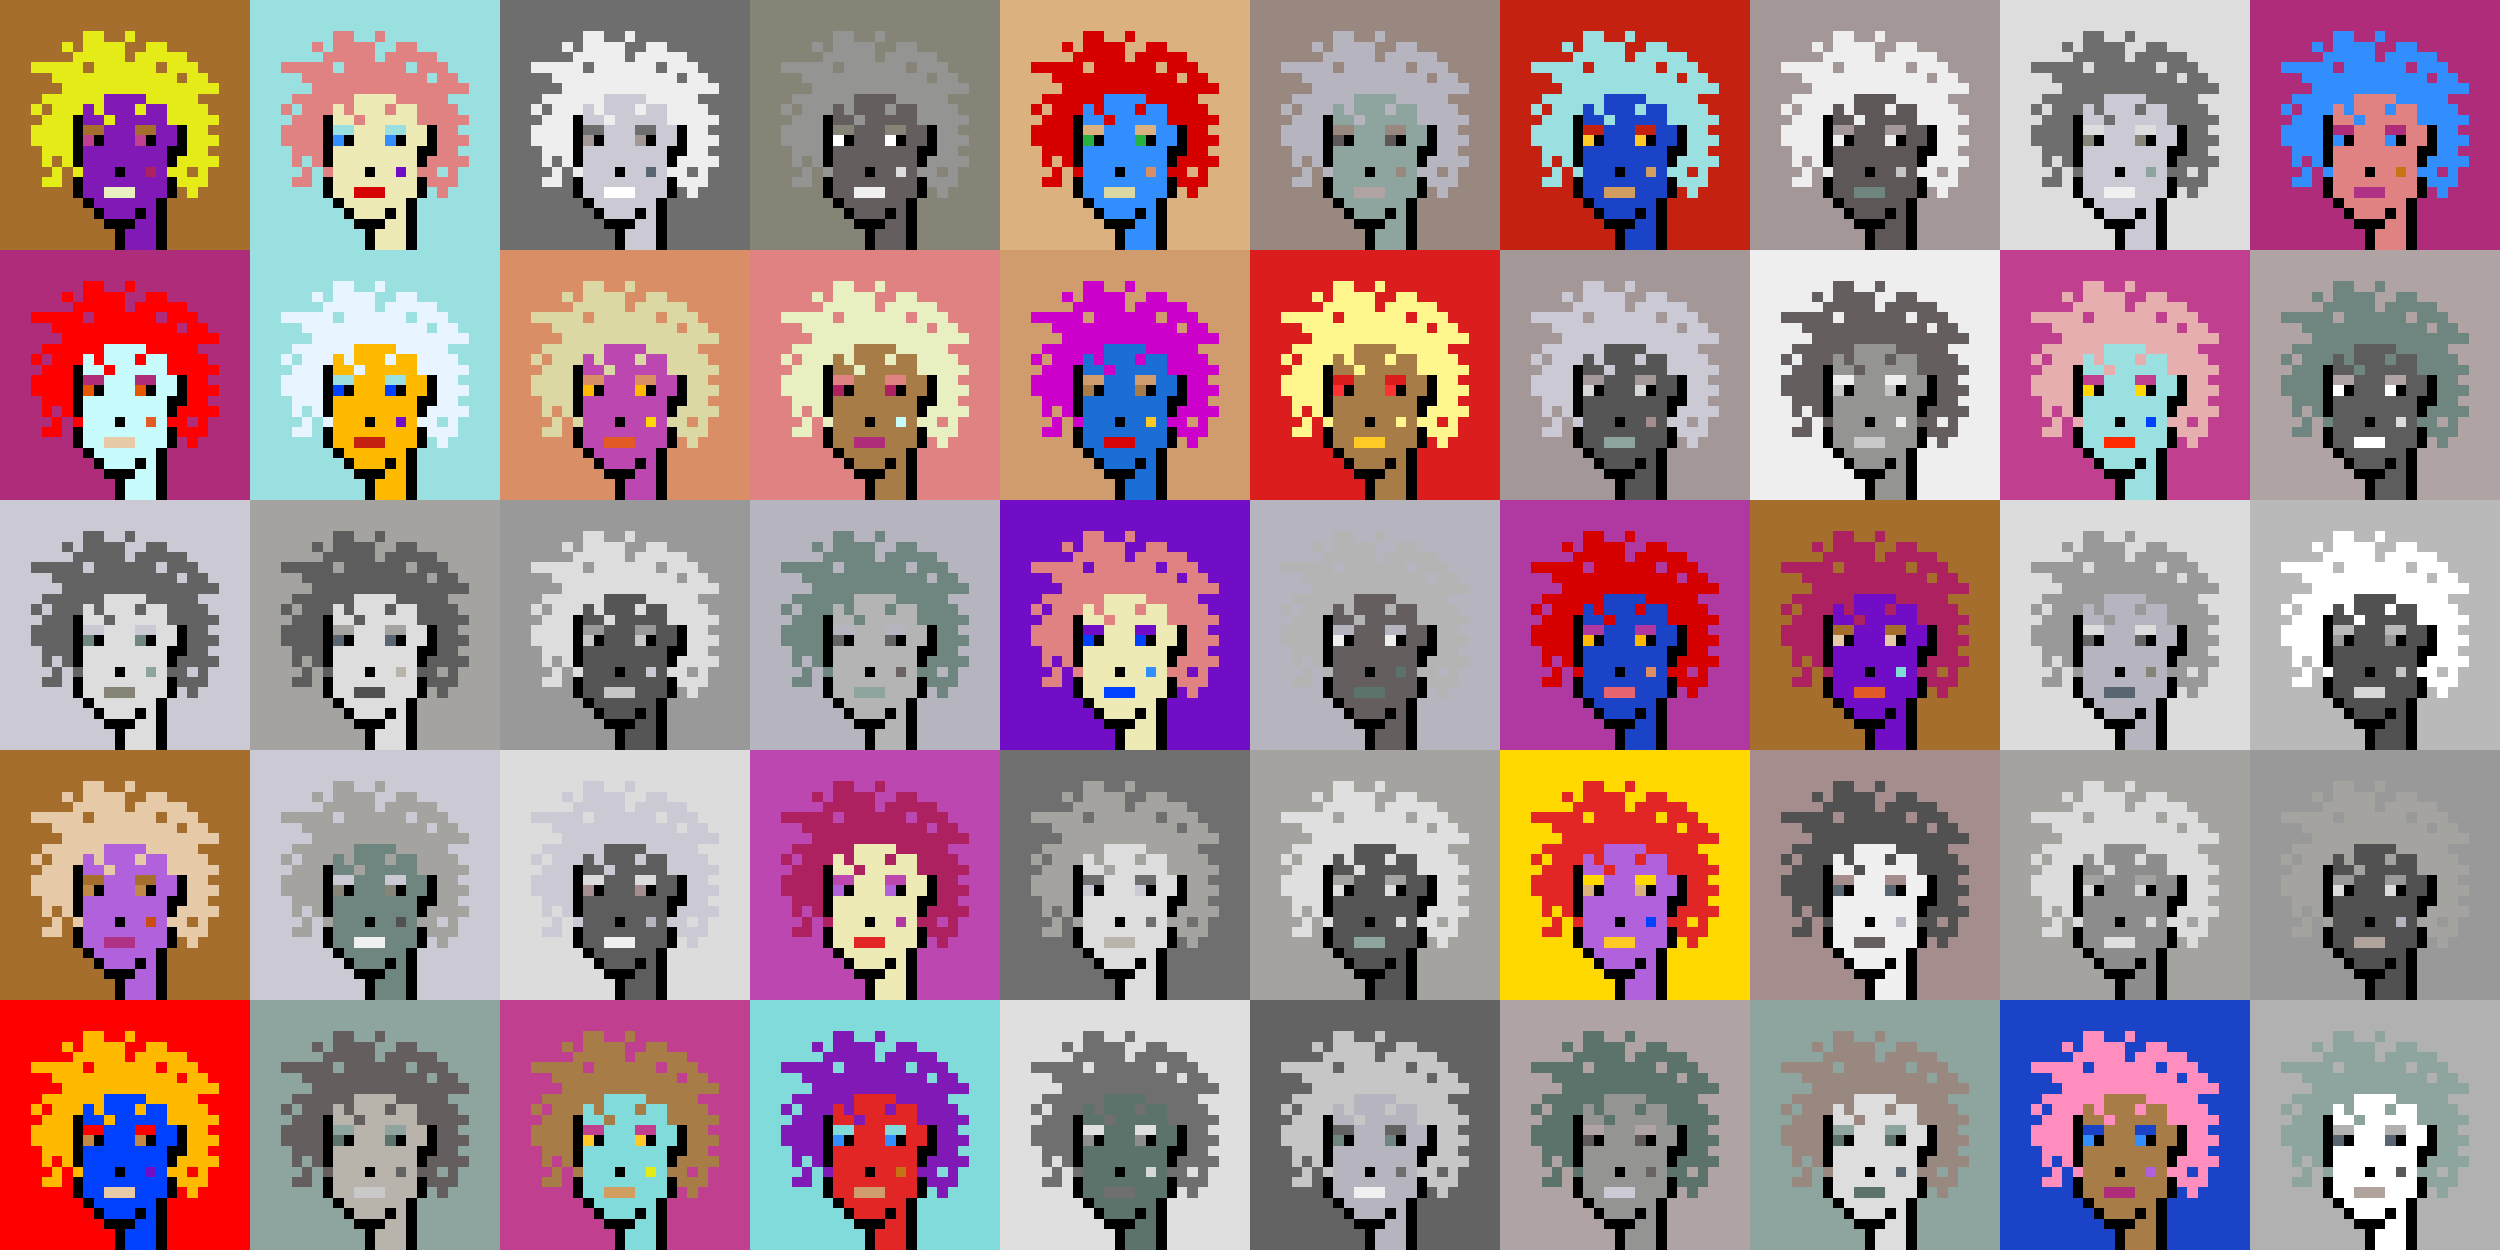 <svg shape-rendering="crispEdges" viewBox="0 0 240 120" xmlns="http://www.w3.org/2000/svg"><rect x="0" y="0" width="240" height="120" fill="#333333" stroke="none"/><style>rect{width:1px;height:1px}rect.bg{width:24px;height:24px}.c1{fill:#e7cba9}.c2{fill:#da8e66}.c3{fill:#ffd800}.c4{fill:#d60404}.c5{fill:#e86570}.c6{fill:#c77514}.c7{fill:#dc1d1d}.c8{fill:#ffc926}.c9{fill:#1a6ed5}.c10{fill:#d09c6e}.c11{fill:#fff68e}.c12{fill:#d29d60}.c13{fill:#80dbda}.c14{fill:#bd47b0}.c15{fill:#b261dc}.c16{fill:#0040ff}.c17{fill:#1a43c8}.c18{fill:#ff8ebe}.c19{fill:#c28946}.c20{fill:#a77c47}.c21{fill:#ffba00}.c22{fill:#ad2160}.c23{fill:#e25b26}.c24{fill:#c42110}.c25{fill:#b03285}.c26{fill:#ca4e11}.c27{fill:#c13f8f}.c28{fill:#e8efc0}.c29{fill:#b66f4e}.c30{fill:#9be0e0}.c31{fill:#e22626}.c32{fill:#2858b1}.c33{fill:#e8f4ff}.c34{fill:#28b143}.c35{fill:#8119b7}.c36{fill:#a66e2c}.c37{fill:#e4eb17}.c38{fill:#ff0000}.c39{fill:#328dfd}.c40{fill:#e08282}.c41{fill:#dcd8a4}.c42{fill:#d60000}.c43{fill:#cd00cb}.c44{fill:#710cc7}.c45{fill:#dbb180}.c46{fill:#ffd926}.c47{fill:#e6aeae}.c48{fill:#eeeab6}.c49{fill:#e65700}.c50{fill:#c8fbfb}.c51{fill:#af2c7b}.c52{fill:#af38a1}.c53{fill:#ff2a00}.c54{fill:#fd3232}.c55{fill:#a39797}.c56{fill:#ffffff}.c57{fill:#6f6f6f}.c58{fill:#afa3a3}.c59{fill:#655e5e}.c60{fill:#897a70}.c61{fill:#a58d8d}.c62{fill:#f0f0f0}.c63{fill:#949593}.c64{fill:#5c736b}.c65{fill:#596570}.c66{fill:#8d8d8d}.c67{fill:#8ea59f}.c68{fill:#5e5757}.c69{fill:#555555}.c70{fill:#595959}.c71{fill:#5d5d5d}.c72{fill:#b8b4ac}.c73{fill:#b1b1b1}.c74{fill:#b0a39b}.c75{fill:#d7d7d7}.c76{fill:#515151}.c77{fill:#b9b9b9}.c78{fill:#9a8e8b}.c79{fill:#636363}.c80{fill:#c6c6c6}.c81{fill:#dddddd}.c82{fill:#6b6361}.c83{fill:#b4b4b4}.c84{fill:#cac9d4}.c85{fill:#dcdcdc}.c86{fill:#6e867f}.c87{fill:#999999}.c88{fill:#dfdfdf}.c89{fill:#c9c9c9}.c90{fill:#988880}.c91{fill:#b6b4bf}.c92{fill:#868377}.c93{fill:#a4a3a0}.c94{fill:#eeeeee}.c95{fill:#6e6e6e}.c96{fill:#6e984d}.c97{fill:#fff68e}.c98{fill:#000000}.c99{fill:#711010}.c100{fill:#dbb180}.c101{fill:#917656}.c102{fill:#5c8539}.c103{fill:#638596}.c104{fill:#7b7b7b}.c105{fill:#d0d0d0}.c106{fill:#aeaeae}.c107{fill:#5e5e5e}.c108{fill:#727272}.c109{fill:#747474}.c110{fill:#373737}</style><defs><g id="h"><rect x="12" y="3"/><rect x="9" y="3"/><rect x="8" y="3"/><rect x="15" y="4"/><rect x="14" y="4"/><rect x="11" y="4"/><rect x="10" y="4"/><rect x="9" y="4"/><rect x="8" y="4"/><rect x="6" y="4"/><rect x="17" y="5"/><rect x="16" y="5"/><rect x="15" y="5"/><rect x="14" y="5"/><rect x="13" y="5"/><rect x="11" y="5"/><rect x="10" y="5"/><rect x="9" y="5"/><rect x="8" y="5"/><rect x="7" y="5"/><rect x="18" y="6"/><rect x="17" y="6"/><rect x="16" y="6"/><rect x="14" y="6"/><rect x="13" y="6"/><rect x="12" y="6"/><rect x="11" y="6"/><rect x="10" y="6"/><rect x="9" y="6"/><rect x="7" y="6"/><rect x="6" y="6"/><rect x="5" y="6"/><rect x="4" y="6"/><rect x="3" y="6"/><rect x="19" y="7"/><rect x="18" y="7"/><rect x="16" y="7"/><rect x="15" y="7"/><rect x="14" y="7"/><rect x="13" y="7"/><rect x="12" y="7"/><rect x="11" y="7"/><rect x="10" y="7"/><rect x="9" y="7"/><rect x="8" y="7"/><rect x="7" y="7"/><rect x="6" y="7"/><rect x="5" y="7"/><rect x="20" y="8"/><rect x="19" y="8"/><rect x="18" y="8"/><rect x="17" y="8"/><rect x="16" y="8"/><rect x="15" y="8"/><rect x="14" y="8"/><rect x="13" y="8"/><rect x="12" y="8"/><rect x="11" y="8"/><rect x="10" y="8"/><rect x="9" y="8"/><rect x="8" y="8"/><rect x="7" y="8"/><rect x="6" y="8"/><rect x="18" y="9"/><rect x="17" y="9"/><rect x="16" y="9"/><rect x="15" y="9"/><rect x="14" y="9"/><rect x="9" y="9"/><rect x="8" y="9"/><rect x="7" y="9"/><rect x="6" y="9"/><rect x="5" y="9"/><rect x="4" y="9"/><rect x="19" y="10"/><rect x="18" y="10"/><rect x="17" y="10"/><rect x="16" y="10"/><rect x="13" y="10"/><rect x="9" y="10"/><rect x="7" y="10"/><rect x="6" y="10"/><rect x="5" y="10"/><rect x="3" y="10"/><rect x="20" y="11"/><rect x="19" y="11"/><rect x="18" y="11"/><rect x="17" y="11"/><rect x="16" y="11"/><rect x="10" y="11"/><rect x="6" y="11"/><rect x="5" y="11"/><rect x="4" y="11"/><rect x="19" y="12"/><rect x="18" y="12"/><rect x="6" y="12"/><rect x="5" y="12"/><rect x="4" y="12"/><rect x="3" y="12"/><rect x="20" y="13"/><rect x="19" y="13"/><rect x="18" y="13"/><rect x="6" y="13"/><rect x="5" y="13"/><rect x="4" y="13"/><rect x="3" y="13"/><rect x="19" y="14"/><rect x="18" y="14"/><rect x="6" y="14"/><rect x="5" y="14"/><rect x="4" y="14"/><rect x="20" y="15"/><rect x="19" y="15"/><rect x="18" y="15"/><rect x="17" y="15"/><rect x="6" y="15"/><rect x="4" y="15"/><rect x="19" y="16"/><rect x="17" y="16"/><rect x="16" y="16"/><rect x="7" y="16"/><rect x="5" y="16"/><rect x="19" y="17"/><rect x="18" y="17"/><rect x="17" y="17"/><rect x="5" y="17"/><rect x="4" y="17"/><rect x="18" y="18"/></g><g id="s"><rect x="13" y="9"/> <rect x="12" y="9"/> <rect x="11" y="9"/> <rect x="10" y="9"/> <rect x="15" y="10"/> <rect x="14" y="10"/> <rect x="12" y="10"/> <rect x="11" y="10"/> <rect x="10" y="10"/> <rect x="8" y="10"/> <rect x="15" y="11"/> <rect x="14" y="11"/> <rect x="13" y="11"/> <rect x="12" y="11"/> <rect x="11" y="11"/> <rect x="9" y="11"/> <rect x="8" y="11"/> <rect x="16" y="12"/> <rect x="15" y="12"/> <rect x="12" y="12"/> <rect x="11" y="12"/> <rect x="10" y="12"/> <rect x="16" y="13"/> <rect x="15" y="13"/> <rect x="12" y="13"/> <rect x="11" y="13"/> <rect x="10" y="13"/> <rect x="15" y="14"/> <rect x="14" y="14"/> <rect x="13" y="14"/> <rect x="12" y="14"/> <rect x="11" y="14"/> <rect x="10" y="14"/> <rect x="9" y="14"/> <rect x="8" y="14"/> <rect x="15" y="15"/> <rect x="14" y="15"/> <rect x="13" y="15"/> <rect x="12" y="15"/> <rect x="11" y="15"/> <rect x="10" y="15"/> <rect x="9" y="15"/> <rect x="8" y="15"/> <rect x="15" y="16"/> <rect x="13" y="16"/> <rect x="12" y="16"/> <rect x="10" y="16"/> <rect x="9" y="16"/> <rect x="8" y="16"/> <rect x="15" y="17"/> <rect x="14" y="17"/> <rect x="13" y="17"/> <rect x="12" y="17"/> <rect x="11" y="17"/> <rect x="10" y="17"/> <rect x="9" y="17"/> <rect x="8" y="17"/> <rect x="15" y="18"/> <rect x="14" y="18"/> <rect x="13" y="18"/> <rect x="9" y="18"/> <rect x="8" y="18"/> <rect x="14" y="19"/> <rect x="13" y="19"/> <rect x="12" y="19"/> <rect x="11" y="19"/> <rect x="10" y="19"/> <rect x="9" y="19"/> <rect x="14" y="20"/> <rect x="12" y="20"/> <rect x="11" y="20"/> <rect x="10" y="20"/> <rect x="14" y="21"/> <rect x="13" y="21"/> <rect x="14" y="22"/> <rect x="13" y="22"/> <rect x="12" y="22"/> <rect x="14" y="23"/> <rect x="13" y="23"/> <rect x="12" y="23"/></g><g id="o"><rect x="7" y="11" /><rect x="17" y="12" /><rect x="7" y="12" /><rect x="17" y="13" /><rect x="14" y="13" /><rect x="9" y="13" /><rect x="7" y="13" /><rect x="17" y="14" /><rect x="16" y="14" /><rect x="7" y="14" /><rect x="16" y="15" /><rect x="7" y="15" /><rect x="11" y="16" /><rect x="16" y="17" /><rect x="7" y="17" /><rect x="16" y="18" /><rect x="7" y="18" /><rect x="15" y="19" /><rect x="8" y="19" /><rect x="15" y="20" /><rect x="13" y="20" /><rect x="9" y="20" /><rect x="15" y="21" /><rect x="12" y="21" /><rect x="11" y="21" /><rect x="10" y="21" /><rect x="15" y="22" /><rect x="11" y="22" /><rect x="15" y="23" /><rect x="11" y="23" /></g><g id="de"><rect x="14" y="12" /><rect x="13" y="12" /><rect x="9" y="12" /><rect x="8" y="12" /></g><g id="le"><rect x="13" y="13" /><rect x="8" y="13" /></g><g id="l"><rect x="12" y="18" /><rect x="11" y="18" /><rect x="10" y="18" /></g><g id="m"><rect x="14" y="16" /></g></defs><g transform="translate(0, 0)"><rect class="bg c36"></rect><use href="#h" class="c37" /><use href="#s" class="c35" /><use href="#de" class="c36" /><use href="#le" class="c27" /><use href="#m" class="c22" /><use href="#l" class="c28" /><use href="#o" fill="black" /></g><g transform="translate(24, 0)"><rect class="bg c30"></rect><use href="#h" class="c40" /><use href="#s" class="c48" /><use href="#de" class="c30" /><use href="#le" class="c39" /><use href="#m" class="c44" /><use href="#l" class="c4" /><use href="#o" fill="black" /></g><g transform="translate(48, 0)"><rect class="bg c95"></rect><use href="#h" class="c94" /><use href="#s" class="c84" /><use href="#de" class="c95" /><use href="#le" class="c55" /><use href="#m" class="c65" /><use href="#l" class="c56" /><use href="#o" fill="black" /></g><g transform="translate(72, 0)"><rect class="bg c92"></rect><use href="#h" class="c63" /><use href="#s" class="c59" /><use href="#de" class="c92" /><use href="#le" class="c56" /><use href="#m" class="c81" /><use href="#l" class="c62" /><use href="#o" fill="black" /></g><g transform="translate(96, 0)"><rect class="bg c45"></rect><use href="#h" class="c42" /><use href="#s" class="c39" /><use href="#de" class="c45" /><use href="#le" class="c34" /><use href="#m" class="c2" /><use href="#l" class="c41" /><use href="#o" fill="black" /></g><g transform="translate(120, 0)"><rect class="bg c90"></rect><use href="#h" class="c91" /><use href="#s" class="c67" /><use href="#de" class="c90" /><use href="#le" class="c68" /><use href="#m" class="c90" /><use href="#l" class="c58" /><use href="#o" fill="black" /></g><g transform="translate(144, 0)"><rect class="bg c24"></rect><use href="#h" class="c30" /><use href="#s" class="c17" /><use href="#de" class="c24" /><use href="#le" class="c8" /><use href="#m" class="c12" /><use href="#l" class="c12" /><use href="#o" fill="black" /></g><g transform="translate(168, 0)"><rect class="bg c55"></rect><use href="#h" class="c94" /><use href="#s" class="c68" /><use href="#de" class="c55" /><use href="#le" class="c94" /><use href="#m" class="c80" /><use href="#l" class="c86" /><use href="#o" fill="black" /></g><g transform="translate(192, 0)"><rect class="bg c81"></rect><use href="#h" class="c95" /><use href="#s" class="c84" /><use href="#de" class="c81" /><use href="#le" class="c92" /><use href="#m" class="c67" /><use href="#l" class="c62" /><use href="#o" fill="black" /></g><g transform="translate(216, 0)"><rect class="bg c51"></rect><use href="#h" class="c39" /><use href="#s" class="c40" /><use href="#de" class="c51" /><use href="#le" class="c39" /><use href="#m" class="c6" /><use href="#l" class="c25" /><use href="#o" fill="black" /></g><g transform="translate(0, 24)"><rect class="bg c51"></rect><use href="#h" class="c38" /><use href="#s" class="c50" /><use href="#de" class="c51" /><use href="#le" class="c49" /><use href="#m" class="c23" /><use href="#l" class="c1" /><use href="#o" fill="black" /></g><g transform="translate(24, 24)"><rect class="bg c30"></rect><use href="#h" class="c33" /><use href="#s" class="c21" /><use href="#de" class="c30" /><use href="#le" class="c16" /><use href="#m" class="c44" /><use href="#l" class="c24" /><use href="#o" fill="black" /></g><g transform="translate(48, 24)"><rect class="bg c2"></rect><use href="#h" class="c41" /><use href="#s" class="c14" /><use href="#de" class="c2" /><use href="#le" class="c21" /><use href="#m" class="c3" /><use href="#l" class="c23" /><use href="#o" fill="black" /></g><g transform="translate(72, 24)"><rect class="bg c40"></rect><use href="#h" class="c28" /><use href="#s" class="c20" /><use href="#de" class="c40" /><use href="#le" class="c22" /><use href="#m" class="c50" /><use href="#l" class="c51" /><use href="#o" fill="black" /></g><g transform="translate(96, 24)"><rect class="bg c10"></rect><use href="#h" class="c43" /><use href="#s" class="c9" /><use href="#de" class="c10" /><use href="#le" class="c20" /><use href="#m" class="c8" /><use href="#l" class="c4" /><use href="#o" fill="black" /></g><g transform="translate(120, 24)"><rect class="bg c7"></rect><use href="#h" class="c11" /><use href="#s" class="c20" /><use href="#de" class="c7" /><use href="#le" class="c54" /><use href="#m" class="c11" /><use href="#l" class="c8" /><use href="#o" fill="black" /></g><g transform="translate(144, 24)"><rect class="bg c55"></rect><use href="#h" class="c84" /><use href="#s" class="c69" /><use href="#de" class="c55" /><use href="#le" class="c75" /><use href="#m" class="c61" /><use href="#l" class="c67" /><use href="#o" fill="black" /></g><g transform="translate(168, 24)"><rect class="bg c94"></rect><use href="#h" class="c59" /><use href="#s" class="c63" /><use href="#de" class="c94" /><use href="#le" class="c80" /><use href="#m" class="c62" /><use href="#l" class="c89" /><use href="#o" fill="black" /></g><g transform="translate(192, 24)"><rect class="bg c27"></rect><use href="#h" class="c47" /><use href="#s" class="c30" /><use href="#de" class="c27" /><use href="#le" class="c3" /><use href="#m" class="c16" /><use href="#l" class="c53" /><use href="#o" fill="black" /></g><g transform="translate(216, 24)"><rect class="bg c58"></rect><use href="#h" class="c86" /><use href="#s" class="c71" /><use href="#de" class="c58" /><use href="#le" class="c56" /><use href="#m" class="c85" /><use href="#l" class="c56" /><use href="#o" fill="black" /></g><g transform="translate(0, 48)"><rect class="bg c84"></rect><use href="#h" class="c79" /><use href="#s" class="c81" /><use href="#de" class="c84" /><use href="#le" class="c86" /><use href="#m" class="c67" /><use href="#l" class="c92" /><use href="#o" fill="black" /></g><g transform="translate(24, 48)"><rect class="bg c93"></rect><use href="#h" class="c71" /><use href="#s" class="c81" /><use href="#de" class="c93" /><use href="#le" class="c65" /><use href="#m" class="c72" /><use href="#l" class="c76" /><use href="#o" fill="black" /></g><g transform="translate(48, 48)"><rect class="bg c87"></rect><use href="#h" class="c81" /><use href="#s" class="c69" /><use href="#de" class="c87" /><use href="#le" class="c89" /><use href="#m" class="c84" /><use href="#l" class="c80" /><use href="#o" fill="black" /></g><g transform="translate(72, 48)"><rect class="bg c91"></rect><use href="#h" class="c86" /><use href="#s" class="c83" /><use href="#de" class="c91" /><use href="#le" class="c79" /><use href="#m" class="c82" /><use href="#l" class="c67" /><use href="#o" fill="black" /></g><g transform="translate(96, 48)"><rect class="bg c44"></rect><use href="#h" class="c40" /><use href="#s" class="c48" /><use href="#de" class="c44" /><use href="#le" class="c16" /><use href="#m" class="c39" /><use href="#l" class="c16" /><use href="#o" fill="black" /></g><g transform="translate(120, 48)"><rect class="bg c91"></rect><use href="#h" class="c83" /><use href="#s" class="c59" /><use href="#de" class="c91" /><use href="#le" class="c94" /><use href="#m" class="c64" /><use href="#l" class="c64" /><use href="#o" fill="black" /></g><g transform="translate(144, 48)"><rect class="bg c52"></rect><use href="#h" class="c42" /><use href="#s" class="c17" /><use href="#de" class="c52" /><use href="#le" class="c21" /><use href="#m" class="c2" /><use href="#l" class="c5" /><use href="#o" fill="black" /></g><g transform="translate(168, 48)"><rect class="bg c36"></rect><use href="#h" class="c22" /><use href="#s" class="c44" /><use href="#de" class="c36" /><use href="#le" class="c1" /><use href="#m" class="c13" /><use href="#l" class="c23" /><use href="#o" fill="black" /></g><g transform="translate(192, 48)"><rect class="bg c85"></rect><use href="#h" class="c87" /><use href="#s" class="c91" /><use href="#de" class="c85" /><use href="#le" class="c79" /><use href="#m" class="c92" /><use href="#l" class="c65" /><use href="#o" fill="black" /></g><g transform="translate(216, 48)"><rect class="bg c77"></rect><use href="#h" class="c56" /><use href="#s" class="c76" /><use href="#de" class="c77" /><use href="#le" class="c87" /><use href="#m" class="c80" /><use href="#l" class="c75" /><use href="#o" fill="black" /></g><g transform="translate(0, 72)"><rect class="bg c36"></rect><use href="#h" class="c1" /><use href="#s" class="c15" /><use href="#de" class="c36" /><use href="#le" class="c19" /><use href="#m" class="c26" /><use href="#l" class="c25" /><use href="#o" fill="black" /></g><g transform="translate(24, 72)"><rect class="bg c84"></rect><use href="#h" class="c93" /><use href="#s" class="c86" /><use href="#de" class="c84" /><use href="#le" class="c92" /><use href="#m" class="c76" /><use href="#l" class="c62" /><use href="#o" fill="black" /></g><g transform="translate(48, 72)"><rect class="bg c85"></rect><use href="#h" class="c84" /><use href="#s" class="c71" /><use href="#de" class="c85" /><use href="#le" class="c61" /><use href="#m" class="c91" /><use href="#l" class="c94" /><use href="#o" fill="black" /></g><g transform="translate(72, 72)"><rect class="bg c14"></rect><use href="#h" class="c22" /><use href="#s" class="c48" /><use href="#de" class="c14" /><use href="#le" class="c15" /><use href="#m" class="c52" /><use href="#l" class="c31" /><use href="#o" fill="black" /></g><g transform="translate(96, 72)"><rect class="bg c57"></rect><use href="#h" class="c93" /><use href="#s" class="c81" /><use href="#de" class="c57" /><use href="#le" class="c84" /><use href="#m" class="c95" /><use href="#l" class="c72" /><use href="#o" fill="black" /></g><g transform="translate(120, 72)"><rect class="bg c93"></rect><use href="#h" class="c88" /><use href="#s" class="c69" /><use href="#de" class="c93" /><use href="#le" class="c88" /><use href="#m" class="c88" /><use href="#l" class="c67" /><use href="#o" fill="black" /></g><g transform="translate(144, 72)"><rect class="bg c3"></rect><use href="#h" class="c31" /><use href="#s" class="c15" /><use href="#de" class="c3" /><use href="#le" class="c45" /><use href="#m" class="c16" /><use href="#l" class="c8" /><use href="#o" fill="black" /></g><g transform="translate(168, 72)"><rect class="bg c61"></rect><use href="#h" class="c76" /><use href="#s" class="c62" /><use href="#de" class="c61" /><use href="#le" class="c65" /><use href="#m" class="c91" /><use href="#l" class="c59" /><use href="#o" fill="black" /></g><g transform="translate(192, 72)"><rect class="bg c93"></rect><use href="#h" class="c85" /><use href="#s" class="c66" /><use href="#de" class="c93" /><use href="#le" class="c75" /><use href="#m" class="c88" /><use href="#l" class="c88" /><use href="#o" fill="black" /></g><g transform="translate(216, 72)"><rect class="bg c87"></rect><use href="#h" class="c93" /><use href="#s" class="c76" /><use href="#de" class="c87" /><use href="#le" class="c85" /><use href="#m" class="c91" /><use href="#l" class="c74" /><use href="#o" fill="black" /></g><g transform="translate(0, 96)"><rect class="bg c38"></rect><use href="#h" class="c21" /><use href="#s" class="c16" /><use href="#de" class="c38" /><use href="#le" class="c19" /><use href="#m" class="c44" /><use href="#l" class="c1" /><use href="#o" fill="black" /></g><g transform="translate(24, 96)"><rect class="bg c67"></rect><use href="#h" class="c59" /><use href="#s" class="c72" /><use href="#de" class="c67" /><use href="#le" class="c64" /><use href="#m" class="c79" /><use href="#l" class="c89" /><use href="#o" fill="black" /></g><g transform="translate(48, 96)"><rect class="bg c27"></rect><use href="#h" class="c20" /><use href="#s" class="c13" /><use href="#de" class="c27" /><use href="#le" class="c8" /><use href="#m" class="c37" /><use href="#l" class="c12" /><use href="#o" fill="black" /></g><g transform="translate(72, 96)"><rect class="bg c13"></rect><use href="#h" class="c35" /><use href="#s" class="c31" /><use href="#de" class="c13" /><use href="#le" class="c39" /><use href="#m" class="c6" /><use href="#l" class="c10" /><use href="#o" fill="black" /></g><g transform="translate(96, 96)"><rect class="bg c88"></rect><use href="#h" class="c57" /><use href="#s" class="c64" /><use href="#de" class="c88" /><use href="#le" class="c66" /><use href="#m" class="c75" /><use href="#l" class="c57" /><use href="#o" fill="black" /></g><g transform="translate(120, 96)"><rect class="bg c79"></rect><use href="#h" class="c80" /><use href="#s" class="c91" /><use href="#de" class="c79" /><use href="#le" class="c86" /><use href="#m" class="c95" /><use href="#l" class="c62" /><use href="#o" fill="black" /></g><g transform="translate(144, 96)"><rect class="bg c58"></rect><use href="#h" class="c64" /><use href="#s" class="c63" /><use href="#de" class="c58" /><use href="#le" class="c68" /><use href="#m" class="c82" /><use href="#l" class="c84" /><use href="#o" fill="black" /></g><g transform="translate(168, 96)"><rect class="bg c67"></rect><use href="#h" class="c90" /><use href="#s" class="c81" /><use href="#de" class="c67" /><use href="#le" class="c64" /><use href="#m" class="c65" /><use href="#l" class="c64" /><use href="#o" fill="black" /></g><g transform="translate(192, 96)"><rect class="bg c17"></rect><use href="#h" class="c18" /><use href="#s" class="c20" /><use href="#de" class="c17" /><use href="#le" class="c39" /><use href="#m" class="c15" /><use href="#l" class="c51" /><use href="#o" fill="black" /></g><g transform="translate(216, 96)"><rect class="bg c73"></rect><use href="#h" class="c67" /><use href="#s" class="c56" /><use href="#de" class="c73" /><use href="#le" class="c65" /><use href="#m" class="c70" /><use href="#l" class="c74" /><use href="#o" fill="black" /></g></svg>